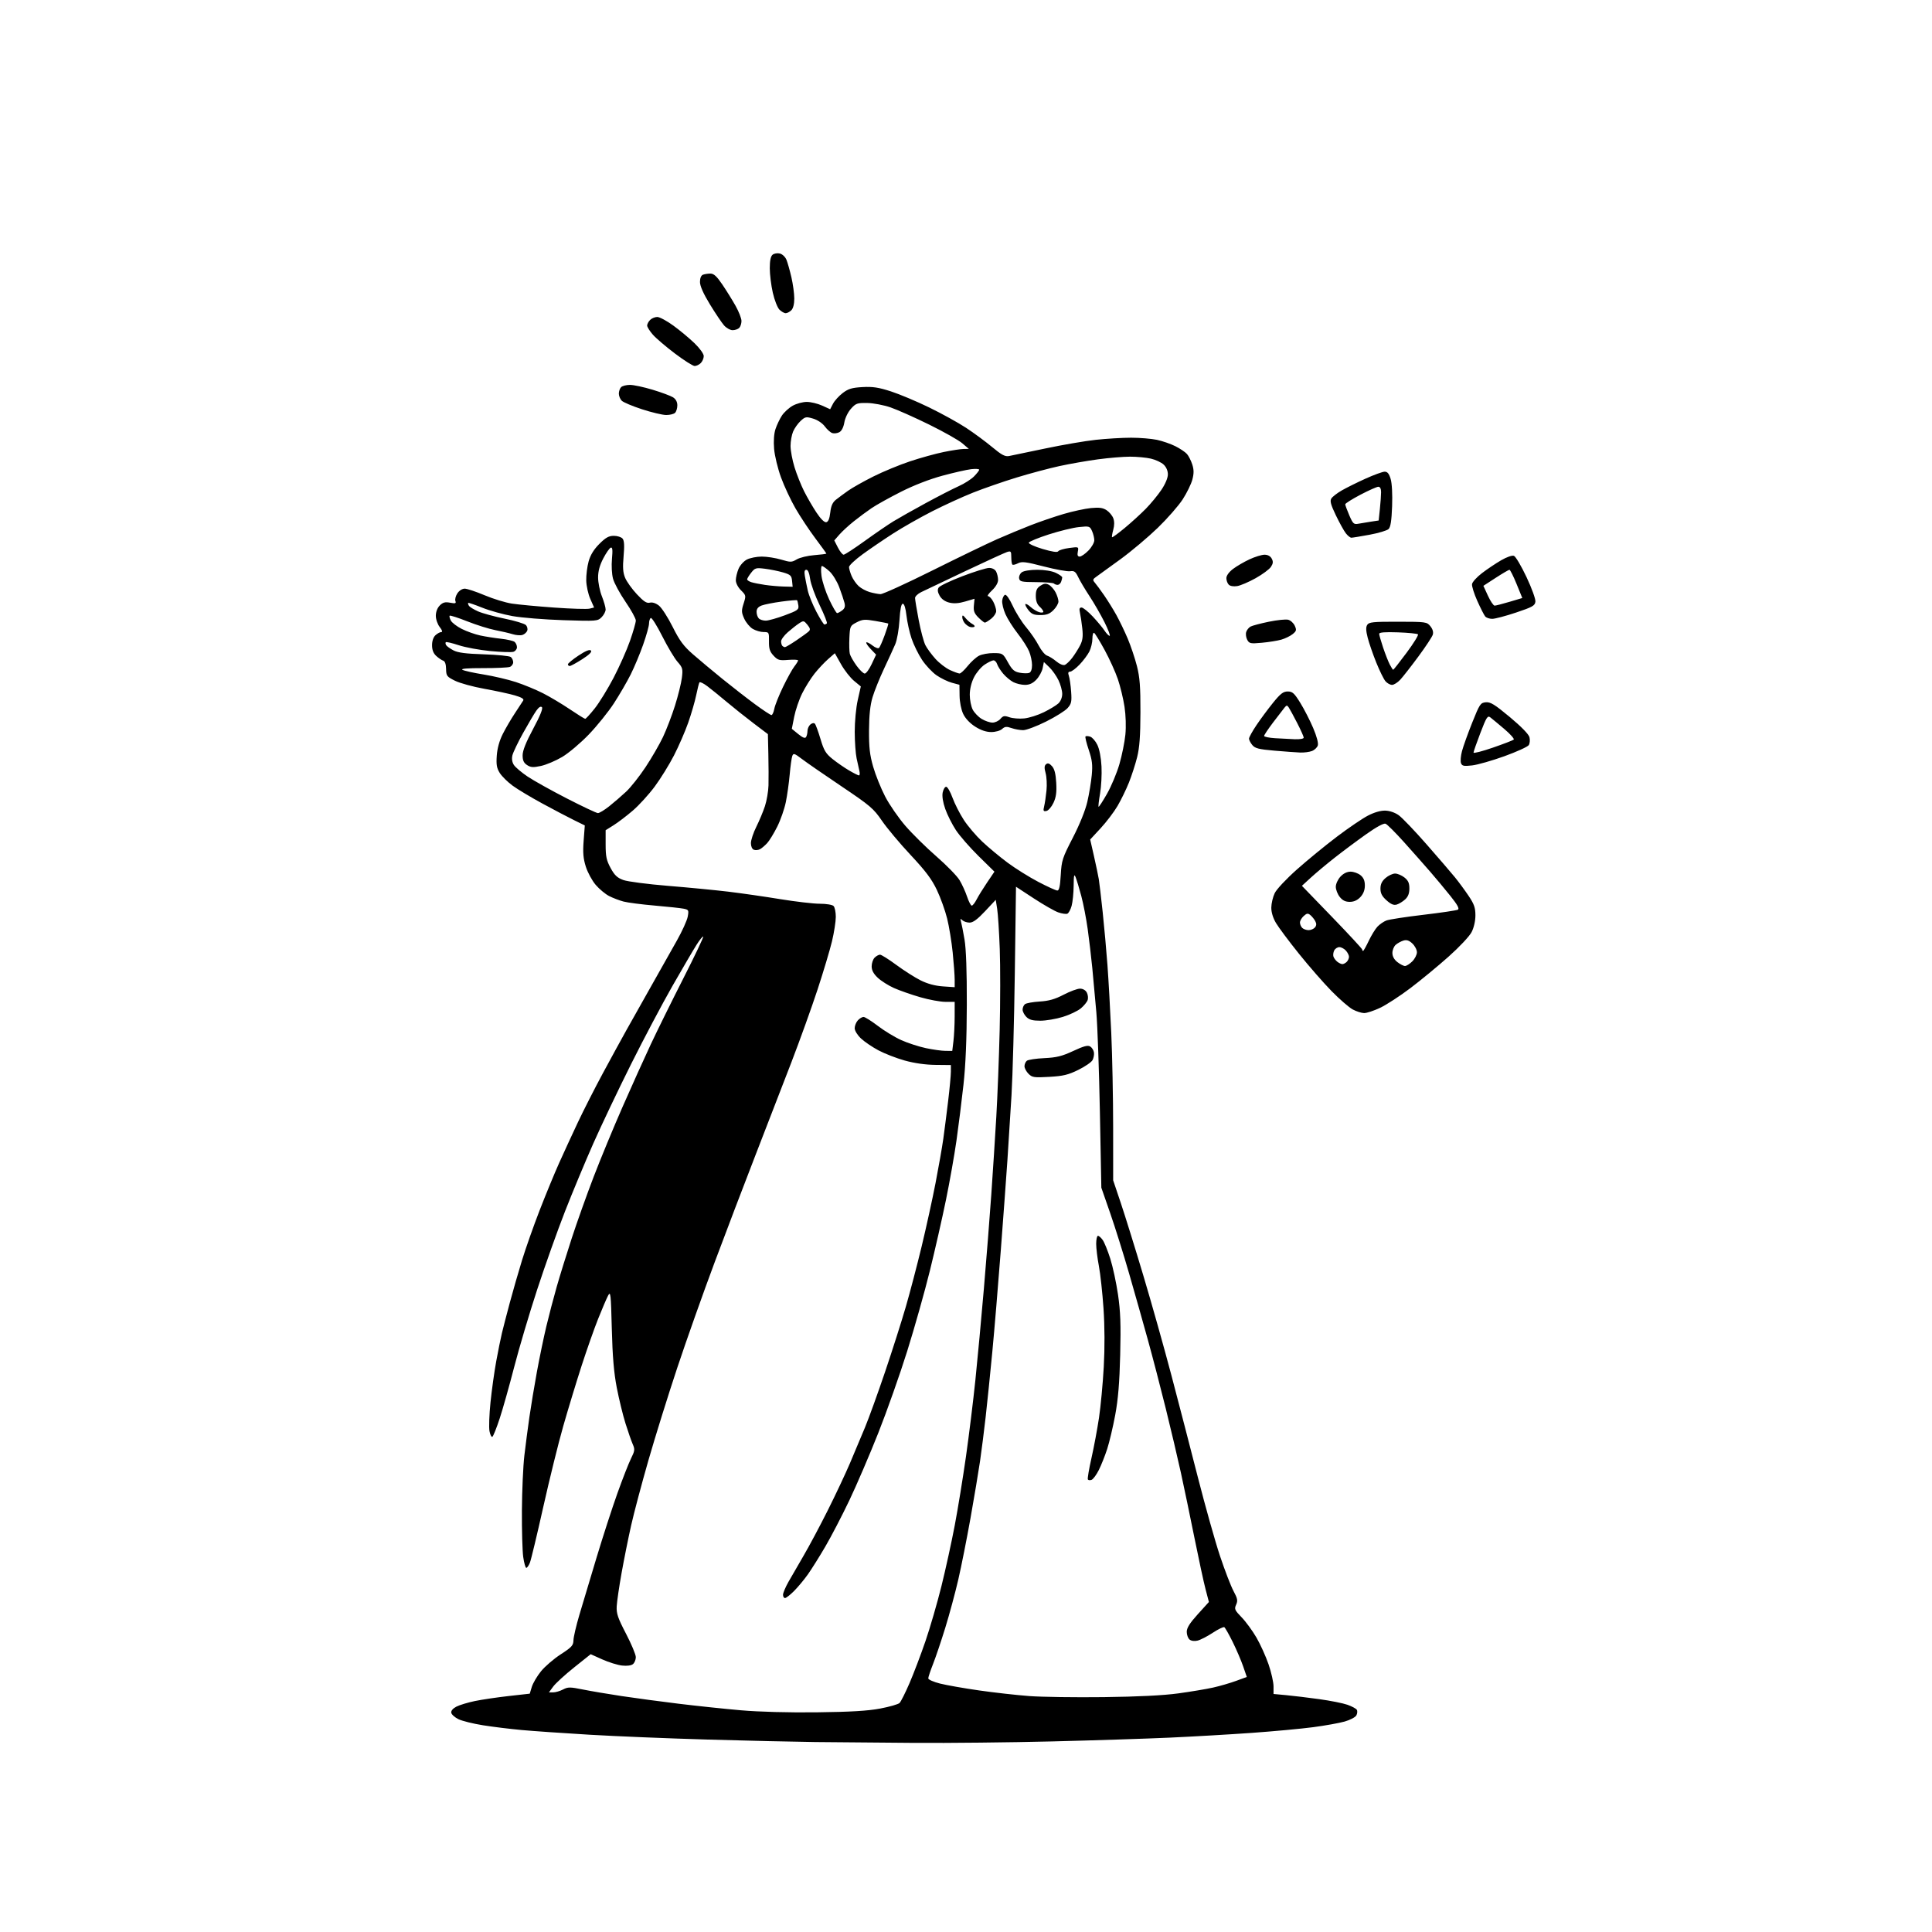 <svg version="1.1" xmlns="http://www.w3.org/2000/svg" xmlns:xlink="http://www.w3.org/1999/xlink" width="1024" height="1024" viewBox="0 0 1024 1024"><path stroke="none" fill="black" fill-rule="evenodd" d="M484.5,923.765C466.35,923.644 442.725,923.443 432.0,923.317C421.275,923.19 395.625,922.6 375.0,922.005C354.375,921.41 326.25,920.256 312.5,919.44C298.75,918.624 282.55,917.504 276.5,916.95C270.45,916.397 261.225,915.264 256.0,914.432C250.775,913.601 244.925,912.151 243.0,911.21C241.075,910.27 239.36,908.739 239.188,907.808C238.993,906.753 240.014,905.527 241.899,904.552C243.562,903.692 247.977,902.357 251.711,901.584C255.445,900.811 263.513,899.617 269.64,898.93L280.779,897.68L281.867,894.09C282.466,892.116 284.653,888.4 286.728,885.833C288.802,883.267 293.511,879.217 297.191,876.833C303.026,873.055 303.89,872.103 303.941,869.399C303.974,867.694 305.389,861.619 307.087,855.899C308.785,850.18 312.886,836.5 316.2,825.5C319.515,814.5 324.477,799.2 327.228,791.5C329.979,783.8 333.238,775.475 334.471,773.0C336.471,768.984 336.568,768.177 335.38,765.5C334.648,763.85 332.914,758.881 331.527,754.457C330.14,750.033 328.056,741.483 326.896,735.457C325.368,727.519 324.643,718.912 324.267,704.217C323.79,685.637 323.624,684.168 322.284,686.717C321.479,688.248 319.112,693.775 317.025,699.0C314.938,704.225 310.977,715.475 308.223,724.0C305.469,732.525 301.115,746.844 298.547,755.82C295.979,764.796 291.198,784.146 287.922,798.82C284.646,813.494 281.469,826.737 280.862,828.25C280.254,829.763 279.394,831.0 278.951,831.0C278.507,831.0 277.774,828.413 277.322,825.25C276.87,822.087 276.556,810.95 276.623,800.5C276.691,790.05 277.275,777.0 277.92,771.5C278.565,766.0 279.766,756.816 280.588,751.091C281.411,745.366 283.204,734.566 284.573,727.091C285.943,719.616 288.19,708.775 289.568,703.0C290.946,697.225 293.423,687.775 295.073,682.0C296.723,676.225 300.317,664.623 303.06,656.218C305.803,647.813 311.02,633.188 314.654,623.718C318.287,614.248 325.213,597.5 330.045,586.5C334.876,575.5 341.576,560.65 344.933,553.5C348.29,546.35 356.025,530.684 362.123,518.687C368.22,506.691 372.994,496.661 372.733,496.399C372.471,496.138 370.889,498.079 369.216,500.712C367.543,503.345 361.801,513.15 356.455,522.5C351.109,531.85 341.224,550.525 334.49,564.0C327.755,577.475 318.755,596.375 314.49,606.0C310.225,615.625 303.474,631.825 299.488,642.0C295.502,652.175 288.854,670.85 284.714,683.5C280.574,696.15 275.098,714.6 272.544,724.5C269.989,734.4 266.537,746.658 264.871,751.74C263.205,756.822 261.45,761.222 260.971,761.518C260.493,761.814 259.802,760.464 259.437,758.518C259.072,756.573 259.315,749.698 259.976,743.241C260.638,736.783 262.003,727.0 263.01,721.5C264.017,716.0 265.383,709.25 266.044,706.5C266.706,703.75 268.573,696.55 270.194,690.5C271.815,684.45 274.729,674.325 276.669,668.0C278.609,661.675 282.814,649.75 286.013,641.5C289.213,633.25 293.848,622.0 296.315,616.5C298.782,611.0 303.266,601.271 306.28,594.879C309.295,588.488 315.248,576.788 319.511,568.879C323.773,560.971 329.399,550.675 332.013,546.0C334.627,541.325 340.578,530.75 345.237,522.5C349.896,514.25 355.987,503.45 358.772,498.5C361.558,493.55 364.14,487.857 364.511,485.85C365.143,482.428 365.007,482.164 362.343,481.626C360.779,481.31 353.875,480.567 347.0,479.974C340.125,479.38 332.703,478.422 330.506,477.843C328.309,477.265 324.87,475.954 322.863,474.93C320.857,473.907 317.649,471.239 315.734,469.003C313.82,466.766 311.46,462.413 310.49,459.329C309.123,454.983 308.865,451.898 309.342,445.611L309.957,437.5L304.229,434.683C301.078,433.134 293.55,429.182 287.5,425.901C281.45,422.619 274.346,418.358 271.713,416.431C269.08,414.504 266.014,411.481 264.9,409.714C263.275,407.137 262.958,405.307 263.303,400.481C263.582,396.571 264.704,392.54 266.505,388.981C268.03,385.966 270.919,381.025 272.926,378.0C274.932,374.975 276.91,371.955 277.322,371.288C277.839,370.451 276.436,369.603 272.785,368.547C269.878,367.705 262.618,366.139 256.65,365.066C250.683,363.994 243.708,362.077 241.15,360.808C236.821,358.659 236.495,358.228 236.434,354.561C236.392,352.057 235.845,350.463 234.934,350.184C234.145,349.943 232.488,348.824 231.25,347.698C229.697,346.286 229,344.514 229.0,341.981C229.0,339.695 229.69,337.686 230.829,336.655C231.835,335.745 233.217,335.0 233.901,335.0C234.683,335.0 234.376,334.022 233.073,332.365C231.908,330.885 231.0,328.255 231.0,326.365C231,324.283 231.798,322.202 233.094,320.906C234.736,319.264 235.918,318.95 238.579,319.449C241.381,319.974 241.867,319.816 241.375,318.535C241.048,317.682 241.515,315.863 242.413,314.492C243.355,313.054 245.001,312 246.303,312C247.545,312.0 252.284,313.57 256.835,315.489C261.385,317.409 267.897,319.403 271.304,319.921C274.712,320.44 284.83,321.389 293.788,322.031C302.746,322.673 311.158,322.926 312.48,322.594L314.884,321.991L312.863,317.424C311.752,314.912 310.788,310.526 310.722,307.678C310.655,304.829 311.226,300.264 311.991,297.532C312.942,294.137 314.736,291.211 317.664,288.283C321.031,284.917 322.676,284 325.351,284C327.223,284 329.308,284.666 329.983,285.48C330.864,286.541 331.015,289.18 330.518,294.801C329.985,300.816 330.179,303.494 331.352,306.3C332.192,308.312 334.989,312.212 337.565,314.966C341.176,318.826 342.748,319.85 344.419,319.431C345.771,319.092 347.592,319.678 349.26,320.99C350.731,322.147 353.994,327.208 356.512,332.237C360.193,339.591 362.304,342.442 367.294,346.801C370.708,349.781 377.775,355.685 383.0,359.92C388.225,364.155 395.983,370.181 400.24,373.31C404.498,376.44 408.385,379.0 408.879,379.0C409.373,379.0 410.059,377.501 410.402,375.669C410.746,373.837 412.831,368.607 415.036,364.048C417.241,359.489 419.935,354.627 421.022,353.244C422.11,351.862 423,350.416 423.0,350.033C423.0,349.649 420.637,349.528 417.75,349.764C413.063,350.146 412.232,349.904 410.0,347.514C408.004,345.376 407.515,343.844 407.573,339.918C407.644,335.134 407.567,335.0 404.727,335C403.122,335 400.535,334.248 398.979,333.328C397.422,332.409 395.387,329.968 394.456,327.903C392.961,324.588 392.923,323.651 394.132,319.883C395.462,315.735 395.424,315.541 392.75,312.885C391.151,311.297 390,309.062 390.0,307.545C390.0,306.11 390.64,303.405 391.421,301.534C392.211,299.643 394.187,297.437 395.872,296.566C397.538,295.705 401.091,295 403.769,295C406.446,295 411.058,295.719 414.018,296.598C419.023,298.084 419.602,298.076 422.314,296.474C423.918,295.526 428.103,294.521 431.615,294.239C435.127,293.957 438.0,293.59 438.0,293.425C438.0,293.259 435.362,289.608 432.138,285.312C428.914,281.015 424.196,273.9 421.654,269.5C419.112,265.1 415.64,257.678 413.938,253.006C412.235,248.334 410.594,241.545 410.29,237.919C409.942,233.763 410.214,229.88 411.026,227.413C411.735,225.261 413.257,222.058 414.408,220.296C415.558,218.534 418.136,216.172 420.136,215.046C422.136,213.921 425.511,213.01 427.636,213.022C429.761,213.034 433.412,213.912 435.75,214.973L439.999,216.902L441.499,214.003C442.323,212.408 444.636,209.854 446.639,208.326C449.611,206.06 451.537,205.479 457.125,205.163C462.562,204.856 465.67,205.327 472.235,207.453C476.781,208.926 485.9,212.758 492.5,215.969C499.1,219.18 507.875,224.022 512.0,226.729C516.125,229.436 522.348,234.025 525.829,236.927C530.907,241.161 532.685,242.104 534.829,241.699C536.298,241.421 544.925,239.626 554.0,237.71C563.075,235.794 575.13,233.725 580.789,233.113C586.448,232.501 594.864,232 599.49,232C604.116,232 610.286,232.506 613.201,233.124C616.115,233.743 620.525,235.269 623.0,236.516C625.475,237.763 628.231,239.62 629.124,240.642C630.017,241.664 631.279,244.158 631.93,246.185C632.823,248.97 632.835,250.924 631.976,254.185C631.351,256.558 629.05,261.272 626.861,264.66C624.673,268.048 618.712,274.854 613.615,279.785C608.518,284.716 599.657,292.178 593.924,296.367C588.191,300.556 582.457,304.706 581.183,305.589C579.137,307.007 579.034,307.388 580.3,308.847C581.089,309.756 583.294,312.75 585.199,315.5C587.104,318.25 590.034,322.975 591.711,326.0C593.388,329.025 596.092,334.65 597.72,338.5C599.347,342.35 601.539,348.875 602.59,353.0C604.113,358.98 604.491,363.946 604.458,377.5C604.427,390.125 603.974,396.264 602.698,401.353C601.754,405.123 599.793,411.175 598.342,414.804C596.89,418.432 594.177,424.004 592.312,427.186C590.447,430.368 586.424,435.668 583.372,438.965L577.823,444.958L579.818,453.729C580.914,458.553 582.071,464.075 582.389,466.0C582.706,467.925 583.635,475.8 584.452,483.5C585.27,491.2 586.404,503.8 586.973,511.5C587.542,519.2 588.451,535.4 588.994,547.5C589.537,559.6 589.985,582.121 589.99,597.547L590.0,625.594L594.022,637.547C596.234,644.121 601.612,661.425 605.972,676.0C610.333,690.575 617.044,714.425 620.886,729.0C624.728,743.575 631.05,767.948 634.935,783.162C638.819,798.376 644.074,817.051 646.611,824.662C649.149,832.273 652.371,840.638 653.772,843.252C655.926,847.268 656.143,848.392 655.175,850.516C654.138,852.792 654.412,853.422 658.081,857.203C660.309,859.499 663.846,864.33 665.94,867.939C668.034,871.547 670.929,877.951 672.374,882.168C673.818,886.385 675.0,891.637 675.0,893.838L675.0,897.841L681.75,898.472C685.462,898.818 693.316,899.767 699.202,900.579C705.089,901.391 711.82,902.731 714.162,903.557C716.503,904.383 718.743,905.584 719.139,906.226C719.536,906.867 719.431,908.195 718.906,909.175C718.381,910.156 715.6,911.626 712.726,912.443C709.852,913.259 702.325,914.611 696.0,915.446C689.675,916.282 675.05,917.639 663.5,918.461C651.95,919.284 632.375,920.417 620.0,920.979C607.625,921.542 579.5,922.448 557.5,922.993C535.5,923.538 502.65,923.886 484.5,923.765zM433.0,907.564C450.786,907.351 459.966,906.805 466.5,905.572C471.45,904.638 476.079,903.307 476.786,902.615C477.494,901.923 479.879,897.166 482.087,892.044C484.295,886.922 488.098,876.904 490.538,869.781C492.977,862.658 496.779,849.556 498.987,840.665C501.194,831.774 504.364,817.3 506.031,808.5C507.699,799.7 510.376,783.275 511.98,772.0C513.584,760.725 515.83,742.5 516.97,731.5C518.109,720.5 520.139,698.675 521.479,683.0C522.819,667.325 524.591,644.825 525.416,633.0C526.241,621.175 527.429,602.725 528.056,592.0C528.683,581.275 529.489,560.555 529.848,545.956C530.207,531.358 530.227,512.008 529.893,502.956C529.56,493.905 528.944,484.347 528.525,481.716L527.763,476.932L522.109,482.966C518.084,487.263 515.728,489.0 513.928,489.0C512.538,489.0 510.809,488.438 510.088,487.75C509.02,486.734 508.884,486.874 509.357,488.5C509.677,489.6 510.515,493.875 511.219,498.0C512.058,502.911 512.476,514.819 512.431,532.5C512.385,550.829 511.814,564.478 510.653,575.0C509.713,583.525 508.048,596.8 506.954,604.5C505.86,612.2 503.35,626.375 501.376,636.0C499.403,645.625 495.568,662.5 492.854,673.5C490.14,684.5 484.75,703.625 480.877,716.0C477.004,728.375 470.088,747.95 465.508,759.5C460.928,771.05 454.033,787.109 450.185,795.188C446.338,803.266 440.609,814.291 437.453,819.688C434.298,825.084 430.118,831.75 428.164,834.5C426.21,837.25 422.934,841.188 420.884,843.25C418.834,845.312 416.672,847.0 416.079,847.0C415.485,847.0 415.008,846.212 415.018,845.25C415.028,844.288 416.305,841.25 417.856,838.5C419.407,835.75 423.048,829.45 425.947,824.5C428.846,819.55 434.586,808.784 438.703,800.576C442.819,792.367 448.118,781.117 450.479,775.576C452.839,770.034 456.445,761.45 458.492,756.5C460.539,751.55 465.334,738.275 469.147,727.0C472.96,715.725 477.894,700.237 480.111,692.581C482.328,684.926 486.105,670.526 488.503,660.581C490.901,650.637 494.214,635.525 495.865,627.0C497.517,618.475 499.37,607.9 499.984,603.5C500.598,599.1 501.749,590.1 502.542,583.5C503.334,576.9 503.984,569.925 503.985,568.0L503.987,564.5L495.743,564.414C490.528,564.36 484.574,563.513 479.535,562.108C475.154,560.887 468.888,558.458 465.609,556.711C462.331,554.964 458.152,552.123 456.324,550.399C454.428,548.611 453.0,546.274 453.0,544.961C453.0,543.694 453.745,541.835 454.655,540.829C455.565,539.823 456.932,539.0 457.691,539.0C458.451,539.0 461.869,541.14 465.286,543.756C468.704,546.372 474.305,549.769 477.734,551.305C481.163,552.841 487.013,554.743 490.734,555.532C494.455,556.32 499.125,556.973 501.111,556.983L504.721,557.0L505.352,551.75C505.699,548.862 505.987,543.013 505.991,538.75L506.0,531.0L501.112,531.0C498.423,531.0 492.399,529.892 487.723,528.537C483.048,527.182 476.81,525.001 473.861,523.69C470.913,522.38 467.038,519.932 465.25,518.252C462.972,516.111 462.0,514.292 462.0,512.17C462.0,510.505 462.707,508.436 463.571,507.571C464.436,506.707 465.724,506 466.434,506.0C467.144,506.0 471.049,508.455 475.112,511.455C479.176,514.456 484.975,518.141 488.0,519.645C491.624,521.446 495.632,522.524 499.75,522.806L506.0,523.233L506.0,519.222C506.0,517.017 505.527,510.552 504.95,504.856C504.372,499.16 503.048,491.054 502.007,486.842C500.966,482.63 498.518,475.821 496.568,471.711C493.847,465.977 490.605,461.656 482.633,453.142C476.919,447.04 470.074,438.87 467.421,434.987C463.004,428.523 461.204,426.991 446.049,416.802C436.947,410.682 427.493,404.151 425.041,402.288C421.039,399.247 420.514,399.084 419.924,400.7C419.562,401.69 418.948,406.1 418.559,410.5C418.17,414.9 417.246,421.478 416.507,425.117C415.768,428.756 413.728,434.606 411.973,438.117C410.218,441.628 407.819,445.554 406.641,446.842C405.464,448.13 403.745,449.591 402.822,450.088C401.9,450.586 400.437,450.721 399.572,450.389C398.639,450.031 398.0,448.599 398.0,446.864C398.0,445.258 399.287,441.368 400.861,438.221C402.434,435.075 404.493,430.145 405.436,427.266C406.379,424.387 407.226,419.437 407.318,416.266C407.41,413.095 407.376,405.687 407.243,399.805L407.0,389.109L399.34,383.305C395.126,380.112 388.714,375.006 385.09,371.957C381.465,368.908 376.853,365.173 374.84,363.657C372.827,362.14 370.964,361.26 370.701,361.7C370.438,362.14 369.668,365.2 368.991,368.5C368.314,371.8 366.419,378.325 364.78,383.0C363.141,387.675 359.736,395.512 357.213,400.415C354.691,405.318 350.094,412.743 346.997,416.915C343.901,421.087 338.697,426.796 335.433,429.603C332.17,432.41 327.587,435.903 325.25,437.366L321.0,440.025L321.0,447.627C321.0,453.955 321.443,456.044 323.644,460.087C325.726,463.912 327.16,465.262 330.394,466.437C332.652,467.258 343.275,468.642 354.0,469.513C364.725,470.384 379.125,471.773 386.0,472.601C392.875,473.428 405.234,475.206 413.465,476.553C421.696,477.899 431.169,479 434.515,479C437.915,479 441.13,479.53 441.8,480.2C442.46,480.86 442.997,483.448 442.993,485.95C442.989,488.453 442.078,494.288 440.968,498.918C439.858,503.548 436.426,515.023 433.341,524.418C430.256,533.813 424.013,551.175 419.467,563.0C414.922,574.825 406.393,596.875 400.514,612.0C394.636,627.125 384.862,652.775 378.795,669.0C372.727,685.225 363.796,710.425 358.948,725.0C354.099,739.575 347.224,761.63 343.67,774.011C340.116,786.392 335.995,801.917 334.512,808.511C333.03,815.105 330.756,826.425 329.459,833.666C328.162,840.907 326.994,848.888 326.864,851.401C326.667,855.217 327.484,857.613 331.814,865.925C334.666,871.4 337.0,876.977 337.0,878.318C337.0,879.658 336.321,881.318 335.492,882.007C334.563,882.777 332.334,883.072 329.691,882.774C327.329,882.508 322.625,881.046 319.237,879.526L313.077,876.761L304.289,883.78C299.455,887.64 294.474,892.194 293.22,893.899L290.94,897.0L293.22,896.994C294.474,896.99 296.815,896.302 298.423,895.463C301.043,894.097 302.133,894.098 308.923,895.469C313.09,896.31 322.35,897.88 329.5,898.957C336.65,900.034 350.258,901.86 359.74,903.016C369.222,904.172 384.072,905.734 392.74,906.488C402.391,907.327 417.997,907.745 433.0,907.564zM585.0,899.51C603.126,899.288 616.59,898.614 624.5,897.534C631.1,896.632 639.425,895.24 643.0,894.439C646.575,893.637 652.049,892.045 655.165,890.901L660.83,888.82L658.894,883.191C657.829,880.096 655.334,874.277 653.349,870.26C651.365,866.244 649.366,862.726 648.909,862.443C648.451,862.161 645.697,863.494 642.788,865.407C639.88,867.32 636.257,869.186 634.737,869.554C633.067,869.959 631.386,869.735 630.487,868.989C629.669,868.31 629.0,866.469 629.0,864.897C629.0,862.814 630.591,860.285 634.871,855.562L640.741,849.084L638.962,842.292C637.983,838.556 635.329,826.275 633.064,815.0C630.798,803.725 627.566,788.2 625.88,780.5C624.195,772.8 620.59,757.5 617.869,746.5C615.148,735.5 610.867,719.075 608.356,710.0C605.845,700.925 601.39,685.175 598.455,675.0C595.52,664.825 591.007,650.425 588.426,643.0L583.733,629.5L582.968,589.5C582.547,567.5 581.699,543.65 581.082,536.5C580.466,529.35 579.498,518.775 578.933,513.0C578.367,507.225 577.271,497.956 576.498,492.403C575.724,486.849 574.199,478.974 573.107,474.903C572.015,470.831 570.673,466.375 570.125,465.0C569.312,462.963 569.114,463.796 569.058,469.5C569.02,473.35 568.533,478.143 567.975,480.151C567.417,482.158 566.386,484.022 565.683,484.291C564.981,484.561 562.836,484.242 560.917,483.582C558.998,482.922 553.169,479.595 547.964,476.188L538.5,469.994L537.873,515.747C537.529,540.911 536.74,570.05 536.121,580.5C535.501,590.95 534.523,606.475 533.946,615.0C533.369,623.525 531.783,645.125 530.422,663.0C529.06,680.875 527.047,704.95 525.948,716.5C524.849,728.05 523.262,743.575 522.421,751.0C521.581,758.425 520.236,769.0 519.433,774.5C518.629,780.0 516.37,793.5 514.411,804.5C512.452,815.5 509.527,830.224 507.911,837.22C506.295,844.217 503.198,855.692 501.03,862.72C498.861,869.749 495.942,878.398 494.544,881.94C493.145,885.481 492.0,888.914 492.0,889.568C492.0,890.222 494.812,891.463 498.25,892.326C501.688,893.189 511.025,894.829 519.0,895.971C526.975,897.113 538.9,898.453 545.5,898.948C552.1,899.443 569.875,899.696 585.0,899.51zM578.578,784.332C577.746,784.651 576.85,784.566 576.588,784.142C576.326,783.718 577.183,778.63 578.492,772.836C579.802,767.042 581.605,757.396 582.499,751.401C583.393,745.405 584.525,733.3 585.014,724.5C585.579,714.345 585.53,703.021 584.881,693.5C584.319,685.25 583.215,675.125 582.429,671.0C581.643,666.875 581,661.587 581,659.25C581,656.913 581.424,655.0 581.943,655.0C582.462,655.0 583.6,656.013 584.472,657.25C585.344,658.487 587.147,662.939 588.478,667.142C589.81,671.346 591.65,679.896 592.567,686.142C593.871,695.026 594.124,701.966 593.728,718.0C593.36,732.898 592.637,741.643 591.081,750.0C589.903,756.325 587.99,764.425 586.831,768.0C585.671,771.575 583.68,776.581 582.407,779.125C581.134,781.669 579.411,784.012 578.578,784.332zM556.158,570.755C548.041,571.218 547.076,571.076 545.131,569.131C543.959,567.959 543.0,566.155 543.0,565.122C543.0,564.09 543.562,562.787 544.25,562.228C544.938,561.668 549.1,561.04 553.5,560.832C560.01,560.524 562.867,559.817 568.839,557.038C574.444,554.429 576.57,553.868 577.839,554.663C578.752,555.236 579.641,556.648 579.813,557.801C579.985,558.954 579.646,560.792 579.061,561.887C578.475,562.981 575.084,565.31 571.525,567.062C566.178,569.694 563.508,570.336 556.158,570.755zM551.395,541.0C547.333,541.0 545.506,540.506 544.0,539.0C542.9,537.9 542.0,536.155 542.0,535.122C542.0,534.09 542.562,532.791 543.25,532.237C543.938,531.683 547.438,531.05 551.028,530.831C555.901,530.534 559.124,529.618 563.737,527.217C567.137,525.448 571.046,524.0 572.424,524.0C573.922,524.0 575.368,524.82 576.02,526.038C576.62,527.159 576.837,528.939 576.502,529.994C576.167,531.049 574.547,533.045 572.901,534.43C571.255,535.815 566.957,537.86 563.349,538.974C559.741,540.088 554.362,541.0 551.395,541.0zM723.0,536.955C721.625,536.931 718.925,536.075 717.0,535.052C715.075,534.028 710.036,529.661 705.801,525.346C701.567,521.031 693.767,512.1 688.467,505.5C683.167,498.9 677.691,491.57 676.298,489.212C674.695,486.497 673.785,483.482 673.819,480.996C673.849,478.836 674.653,475.426 675.606,473.418C676.59,471.343 681.691,465.899 687.419,460.808C692.964,455.88 702.502,448.068 708.615,443.447C714.728,438.825 722.116,433.806 725.032,432.293C728.371,430.561 731.77,429.58 734.213,429.644C736.574,429.706 739.384,430.676 741.393,432.123C743.208,433.43 749.825,440.35 756.097,447.5C762.369,454.65 769.146,462.525 771.157,465.0C773.168,467.475 776.431,471.908 778.407,474.85C781.324,479.194 782.0,481.13 782.0,485.14C782.0,488.111 781.201,491.647 779.994,494.011C778.86,496.235 773.54,501.905 767.744,507.066C762.11,512.084 753.0,519.593 747.5,523.753C742.0,527.913 734.8,532.596 731.5,534.158C728.2,535.72 724.375,536.979 723.0,536.955zM744.68,512.0C745.456,512.0 747.195,510.895 748.545,509.545C749.895,508.195 751.0,506.024 751.0,504.72C751.0,503.416 749.913,501.328 748.585,500.08C746.812,498.414 745.55,498.001 743.835,498.524C742.551,498.916 740.712,499.928 739.75,500.773C738.788,501.618 738.0,503.558 738.0,505.082C738.0,506.886 738.92,508.579 740.635,509.927C742.084,511.067 743.904,512.0 744.68,512.0zM711.491,511.0C712.101,511.0 713.14,510.46 713.8,509.8C714.46,509.14 715.0,507.938 715.0,507.129C715.0,506.32 714.255,504.835 713.345,503.829C712.435,502.823 710.876,502.0 709.88,502.0C708.885,502.0 707.665,502.788 707.17,503.75C706.675,504.712 706.486,506.175 706.75,507.0C707.014,507.825 707.939,509.062 708.806,509.75C709.673,510.438 710.881,511.0 711.491,511.0zM722.471,504.0C722.73,504.0 724.064,501.626 725.437,498.725C726.81,495.823 728.891,492.421 730.062,491.163C731.234,489.906 733.386,488.423 734.846,487.868C736.306,487.313 745.134,485.959 754.464,484.859C763.794,483.76 772.004,482.538 772.707,482.144C773.622,481.632 772.496,479.567 768.743,474.875C765.859,471.27 761.025,465.47 758.0,461.985C754.975,458.5 748.777,451.496 744.226,446.422C739.675,441.347 735.242,436.923 734.375,436.59C733.382,436.209 729.53,438.303 723.977,442.243C719.126,445.684 711.634,451.273 707.328,454.662C703.023,458.051 697.372,462.776 694.771,465.162L690.041,469.5L705.998,486.0C714.773,495.075 721.964,502.837 721.977,503.25C721.99,503.663 722.212,504.0 722.471,504.0zM693.578,493.0C694.775,493.0 696.291,492.354 696.947,491.564C697.786,490.553 697.838,489.567 697.124,488.232C696.566,487.189 695.401,485.748 694.536,485.03C693.222,483.939 692.636,484.02 690.981,485.517C689.892,486.503 689.0,488.05 689.0,488.955C689.0,489.86 689.54,491.14 690.2,491.8C690.86,492.46 692.38,493.0 693.578,493.0zM515.055,480.0C515.546,480.0 516.7,478.538 517.619,476.75C518.537,474.962 521.04,470.913 523.181,467.752L527.072,462.004L518.671,453.752C514.051,449.213 508.634,443.007 506.634,439.961C504.634,436.914 502.103,431.879 501.011,428.772C499.763,425.222 499.253,421.985 499.638,420.061C499.974,418.378 500.808,417.0 501.491,417.0C502.174,417.0 503.689,419.626 504.86,422.835C506.03,426.044 508.722,431.332 510.843,434.585C512.963,437.838 517.354,443.001 520.599,446.058C523.845,449.115 529.875,454.13 534.0,457.202C538.125,460.275 545.457,464.861 550.293,467.394C555.129,469.927 559.685,472.0 560.417,472.0C561.381,472.0 561.879,469.718 562.22,463.75C562.659,456.053 563.089,454.729 568.626,444.0C572.234,437.01 575.244,429.559 576.301,425.0C577.258,420.875 578.32,414.473 578.663,410.772C579.168,405.308 578.866,402.805 577.055,397.443C575.829,393.812 575.056,390.611 575.337,390.329C575.619,390.048 576.74,390.1 577.828,390.445C578.917,390.791 580.622,392.744 581.618,394.787C582.719,397.046 583.581,401.529 583.819,406.235C584.034,410.49 583.691,416.955 583.056,420.602C582.42,424.25 582.064,427.397 582.263,427.596C582.462,427.796 584.482,424.696 586.751,420.708C589.02,416.72 591.977,409.642 593.322,404.979C594.667,400.315 596.085,393.297 596.472,389.381C596.888,385.177 596.7,379.119 596.013,374.584C595.373,370.361 593.79,363.793 592.496,359.988C591.202,356.183 588.053,349.236 585.498,344.549C582.943,339.862 580.436,335.769 579.926,335.455C579.417,335.14 579.0,336.506 579.0,338.491C579.0,340.475 578.275,343.539 577.39,345.3C576.504,347.06 574.163,350.188 572.187,352.25C570.211,354.312 567.958,356.0 567.18,356.0C566.155,356.0 565.976,356.618 566.529,358.25C566.948,359.488 567.486,363.246 567.724,366.603C568.102,371.927 567.861,373.038 565.829,375.314C564.548,376.748 559.403,379.965 554.395,382.461C549.388,384.957 543.942,387.0 542.294,387.0C540.647,387.0 537.861,386.499 536.104,385.886C533.478,384.971 532.591,385.06 531.126,386.386C530.114,387.302 527.622,388.0 525.367,388.0C522.709,388.0 519.894,387.05 516.874,385.135C514.072,383.358 511.657,380.797 510.516,378.392C509.437,376.118 508.643,372.123 508.597,368.731L508.519,362.947L504.553,361.88C502.371,361.292 498.709,359.52 496.414,357.94C494.118,356.361 490.646,352.667 488.697,349.731C486.748,346.794 484.253,341.716 483.153,338.446C482.052,335.176 480.834,329.688 480.447,326.25C480.006,322.346 479.279,320.0 478.51,320.0C477.668,320.0 477.107,322.776 476.739,328.75C476.442,333.567 475.437,339.275 474.503,341.45C473.57,343.622 470.888,349.477 468.543,354.462C466.198,359.447 463.469,366.219 462.477,369.512C461.22,373.687 460.652,378.981 460.602,387.0C460.543,396.153 460.995,400.121 462.814,406.443C464.071,410.812 466.934,417.911 469.175,422.219C471.416,426.527 476.231,433.498 479.875,437.711C483.519,441.923 490.928,449.224 496.339,453.935C501.75,458.646 507.261,464.3 508.585,466.5C509.909,468.7 511.705,472.637 512.576,475.25C513.448,477.863 514.563,480.0 515.055,480.0zM740.317,479.431C738.724,479.913 737.261,479.311 734.901,477.203C732.487,475.046 731.667,473.472 731.667,470.998C731.667,468.63 732.444,467.015 734.389,465.342C735.886,464.054 738.151,463.0 739.421,463.0C740.691,463.0 742.916,463.933 744.365,465.073C746.375,466.654 747.0,468.035 747.0,470.898C747.0,473.514 746.318,475.276 744.75,476.711C743.513,477.843 741.518,479.068 740.317,479.431zM715.398,478.0C713.075,478.0 711.553,477.247 710.073,475.365C708.933,473.916 708.0,471.507 708.0,470.011C708.0,468.511 709.099,466.106 710.452,464.646C712.032,462.942 713.95,462.0 715.841,462.0C717.457,462.0 719.818,462.842 721.089,463.871C722.729,465.199 723.4,466.787 723.4,469.344C723.4,471.758 722.617,473.778 721.026,475.473C719.43,477.171 717.585,478.0 715.398,478.0zM316.897,430.96C317.665,430.982 320.365,429.351 322.897,427.336C325.429,425.321 329.469,421.833 331.875,419.586C334.281,417.339 338.904,411.497 342.148,406.606C345.392,401.714 349.558,394.514 351.406,390.606C353.255,386.697 356.113,379.225 357.759,374.0C359.404,368.775 361.044,362.166 361.401,359.314C362,354.541 361.816,353.86 359.091,350.756C357.462,348.901 353.818,342.791 350.992,337.178C348.167,331.564 345.438,327.229 344.928,327.545C344.417,327.86 344.0,329.181 344.0,330.479C344.0,331.778 342.598,336.814 340.885,341.67C339.172,346.527 336.193,353.65 334.265,357.5C332.337,361.35 328.348,368.213 325.402,372.75C322.455,377.288 316.475,384.719 312.112,389.263C307.746,393.811 301.38,399.182 297.953,401.21C294.528,403.235 289.473,405.376 286.719,405.967C282.591,406.852 281.297,406.77 279.356,405.497C277.599,404.346 277.0,403.033 277.0,400.332C277.0,397.843 278.754,393.441 282.605,386.26C286.275,379.419 287.871,375.471 287.228,374.828C286.585,374.185 285.558,374.822 284.255,376.673C283.159,378.228 280.012,383.55 277.261,388.5C274.51,393.45 271.955,398.785 271.584,400.356C271.148,402.201 271.43,404.008 272.382,405.461C273.193,406.698 276.467,409.463 279.657,411.605C282.848,413.747 292.218,418.97 300.479,423.21C308.741,427.451 316.129,430.938 316.897,430.96zM554.613,429.836C553.003,430.146 552.83,429.784 553.423,427.349C553.805,425.782 554.364,422.007 554.664,418.96C554.964,415.913 554.755,411.771 554.198,409.755C553.439,407.008 553.5,405.83 554.441,405.049C555.35,404.294 556.213,404.578 557.57,406.077C558.899,407.546 559.553,410.099 559.823,414.874C560.11,419.946 559.747,422.57 558.35,425.538C557.331,427.702 555.649,429.636 554.613,429.836zM455.269,410.991C455.692,410.996 455.808,409.988 455.527,408.75C455.246,407.512 454.574,404.475 454.033,402.0C453.492,399.525 453.038,393.168 453.024,387.873C453.011,382.505 453.72,375.057 454.627,371.04L456.254,363.834L452.659,360.87C450.681,359.24 447.581,355.277 445.771,352.064L442.478,346.222L438.9,349.361C436.932,351.087 433.699,354.541 431.716,357.035C429.734,359.529 426.781,364.254 425.154,367.535C423.527,370.816 421.63,376.378 420.939,379.896L419.682,386.292L423.081,389.066C425.458,391.006 426.704,391.489 427.225,390.67C427.634,390.027 427.976,388.543 427.985,387.372C427.993,386.202 428.694,384.669 429.542,383.965C430.452,383.21 431.424,383.057 431.913,383.592C432.368,384.092 433.704,387.737 434.881,391.692C436.691,397.772 437.678,399.411 441.261,402.291C443.593,404.164 447.525,406.886 450.0,408.339C452.475,409.792 454.846,410.985 455.269,410.991zM780.271,405.686C775.839,406.186 774.938,406.003 774.355,404.483C773.977,403.498 774.217,400.623 774.889,398.096C775.56,395.568 777.997,388.775 780.305,383.0C784.241,373.147 784.685,372.483 787.5,372.222C789.979,371.993 792.194,373.356 800.257,380.074C806.304,385.114 810.257,389.175 810.654,390.757C811.006,392.161 810.845,394.027 810.297,394.905C809.748,395.782 803.944,398.434 797.399,400.798C790.855,403.162 783.147,405.362 780.271,405.686zM791.25,396.268C796.888,394.32 801.862,392.403 802.304,392.009C802.746,391.614 800.496,389.078 797.304,386.372C794.112,383.665 790.774,380.895 789.886,380.216C788.467,379.13 787.831,380.131 784.636,388.48C782.636,393.704 781.0,398.391 781.0,398.895C781.0,399.399 785.612,398.217 791.25,396.268zM689.185,398.863C687.158,398.787 681.0,398.338 675.5,397.865C667.169,397.148 665.208,396.651 663.75,394.891C662.788,393.729 662.0,392.205 662.0,391.503C662.0,390.802 663.771,387.589 665.936,384.364C668.102,381.139 672.059,375.8 674.73,372.5C678.668,367.636 680.142,366.5 682.519,366.5C685.023,366.5 685.993,367.376 689.164,372.5C691.206,375.8 694.278,381.786 695.989,385.802C697.893,390.27 698.854,393.883 698.465,395.11C698.115,396.212 696.713,397.539 695.349,398.057C693.986,398.576 691.212,398.938 689.185,398.863zM686.25,391.811C688.95,391.918 691.0,391.558 691.0,390.975C691.0,390.411 689.444,386.924 687.542,383.225C685.64,379.526 683.633,375.827 683.082,375.005C682.197,373.686 681.927,373.696 680.789,375.092C680.08,375.962 677.362,379.497 674.75,382.947C672.138,386.397 670.0,389.598 670.0,390.06C670.0,390.522 672.587,391.063 675.75,391.261C678.913,391.459 683.638,391.707 686.25,391.811zM526.028,382.996C527.418,382.998 529.312,382.117 530.236,381.037C531.675,379.357 532.363,379.231 535.024,380.158C536.734,380.754 540.24,381.036 542.816,380.784C545.392,380.532 550.074,379.061 553.22,377.516C556.365,375.97 559.853,373.854 560.97,372.814C562.179,371.687 563.0,369.65 563.0,367.777C563.0,366.047 562.101,362.775 561.003,360.505C559.904,358.236 557.715,355.143 556.139,353.633L553.273,350.887L552.619,354.157C552.259,355.956 550.763,358.681 549.295,360.214C547.411,362.18 545.637,363.0 543.263,363.0C541.414,363.0 538.627,362.341 537.069,361.536C535.512,360.731 533.091,358.708 531.688,357.041C530.286,355.375 528.852,353.108 528.502,352.005C528.152,350.902 527.287,350.0 526.58,350.0C525.874,350.0 523.767,351.016 521.898,352.258C520.029,353.5 517.487,356.52 516.25,358.97C514.84,361.76 514.0,365.231 514.0,368.262C514.0,370.922 514.697,374.447 515.549,376.094C516.4,377.741 518.538,379.967 520.299,381.04C522.059,382.114 524.637,382.994 526.028,382.996zM310.169,380.987C310.537,380.994 312.814,378.509 315.23,375.464C317.646,372.419 322.142,365.106 325.222,359.214C328.302,353.321 332.212,344.527 333.911,339.67C335.61,334.814 337.0,329.964 337.0,328.892C337.0,327.82 334.542,323.354 331.537,318.966C328.533,314.579 325.556,309.08 324.923,306.745C324.265,304.316 324.022,299.794 324.355,296.177C324.789,291.471 324.629,289.957 323.73,290.257C323.065,290.478 321.279,293.038 319.761,295.944C317.853,299.596 317.0,302.726 317.0,306.077C317.0,308.744 317.9,313.209 319.0,316.0C320.1,318.791 321.0,321.957 321.0,323.037C321.0,324.117 320.035,325.965 318.855,327.145C316.774,329.226 316.174,329.272 298.605,328.71C288.647,328.392 276.491,327.412 271.592,326.533C266.692,325.654 259.492,323.652 255.592,322.084C251.691,320.516 248.342,319.376 248.15,319.55C247.957,319.724 248.128,320.398 248.529,321.047C248.93,321.696 251.113,323.045 253.379,324.045C255.646,325.046 261.964,326.774 267.419,327.887C272.874,328.999 277.953,330.525 278.706,331.277C279.458,332.029 279.79,333.383 279.444,334.284C279.098,335.186 277.95,336.199 276.892,336.534C275.834,336.87 273.513,336.692 271.734,336.138C269.955,335.584 265.8,334.612 262.5,333.978C259.2,333.343 252.525,331.251 247.667,329.328C242.809,327.406 238.61,326.057 238.336,326.331C238.062,326.605 238.341,327.768 238.955,328.916C239.569,330.064 242.193,332.065 244.786,333.364C247.379,334.663 251.75,336.213 254.5,336.808C257.25,337.403 262.2,338.183 265.5,338.541C268.8,338.9 272.062,339.654 272.75,340.219C273.438,340.783 274.0,342.059 274.0,343.055C274.0,344.051 273.151,345.135 272.114,345.464C271.077,345.793 265.565,345.616 259.864,345.07C254.164,344.524 246.639,343.134 243.143,341.98C239.646,340.826 236.563,340.103 236.292,340.374C236.021,340.645 236.098,341.35 236.463,341.941C236.828,342.531 238.561,343.772 240.313,344.699C242.673,345.946 246.874,346.492 256.5,346.803C263.65,347.033 270.062,347.677 270.75,348.233C271.438,348.79 272.0,350.042 272.0,351.015C272.0,351.989 271.212,353.092 270.25,353.467C269.288,353.841 262.875,354.134 256.0,354.117C247.776,354.097 244.055,354.406 245.121,355.021C246.013,355.535 251.035,356.646 256.282,357.49C261.529,358.335 269.244,360.142 273.425,361.507C277.607,362.872 284.059,365.532 287.764,367.418C291.469,369.303 297.875,373.125 302.0,375.91C306.125,378.695 309.801,380.98 310.169,380.987zM737.803,363.0C736.801,363.0 735.233,362.127 734.32,361.061C733.406,359.994 731.214,355.538 729.447,351.159C727.681,346.78 725.64,340.875 724.913,338.036C723.954,334.296 723.885,332.409 724.663,331.187C725.595,329.723 727.754,329.503 740.976,329.524C755.78,329.547 756.27,329.615 758.131,331.913C759.36,333.432 759.818,335.035 759.41,336.389C759.06,337.55 755.612,342.775 751.749,348.0C747.886,353.225 743.578,358.738 742.176,360.25C740.773,361.762 738.806,363.0 737.803,363.0zM458.335,357.0C459.063,357.0 460.714,354.745 462.005,351.989L464.352,346.977L461.499,343.999C459.93,342.361 458.882,340.785 459.17,340.496C459.459,340.208 460.92,340.936 462.419,342.115C463.937,343.309 465.499,343.869 465.948,343.379C466.391,342.895 467.724,339.853 468.912,336.618C470.099,333.384 470.942,330.629 470.785,330.496C470.628,330.364 467.592,329.754 464.037,329.14C458.346,328.158 457.152,328.244 454.037,329.856C450.612,331.629 450.49,331.89 450.197,338.063C450.03,341.569 450.129,345.379 450.418,346.53C450.707,347.68 452.309,350.507 453.978,352.811C455.647,355.115 457.608,357.0 458.335,357.0zM508.583,356.978C509.178,356.99 511.111,355.201 512.878,353.002C514.645,350.803 517.349,348.354 518.887,347.558C520.425,346.763 523.897,346.129 526.603,346.15C531.434,346.188 531.569,346.275 534.232,351.043C536.459,355.033 537.571,356.016 540.464,356.559C542.4,356.923 544.663,356.959 545.492,356.641C546.446,356.276 547.0,354.752 547.0,352.499C547.0,350.539 546.302,347.263 545.448,345.218C544.595,343.173 541.876,338.926 539.405,335.779C536.935,332.633 534.005,328.004 532.894,325.493C531.783,322.982 531.015,319.741 531.187,318.291C531.359,316.841 532.044,315.476 532.709,315.258C533.401,315.03 535.152,317.561 536.807,321.18C538.397,324.656 541.597,329.75 543.918,332.5C546.239,335.25 549.223,339.604 550.549,342.176C551.874,344.748 553.87,347.142 554.985,347.495C556.099,347.849 558.314,349.235 559.907,350.575C561.556,351.963 563.469,352.757 564.349,352.419C565.2,352.093 566.977,350.403 568.299,348.663C569.622,346.923 571.5,343.954 572.474,342.064C573.829,339.433 574.102,337.324 573.637,333.064C573.303,330.004 572.745,326.262 572.398,324.75C571.929,322.705 572.146,322.0 573.247,322.0C574.06,322.0 576.736,324.149 579.192,326.775C581.649,329.401 584.462,332.776 585.444,334.275C586.426,335.774 587.634,337.0 588.128,337.0C588.621,337.0 587.392,333.738 585.397,329.75C583.401,325.762 579.839,319.575 577.481,316.0C575.123,312.425 572.432,307.897 571.501,305.937C570.083,302.953 569.377,302.438 567.154,302.764C565.694,302.978 559.427,301.839 553.227,300.232C543.664,297.754 541.589,297.501 539.548,298.56C538.224,299.246 536.885,299.551 536.571,299.237C536.257,298.923 536.0,297.136 536.0,295.266C536.0,292.2 535.78,291.935 533.762,292.576C532.531,292.966 522.519,297.552 511.512,302.767C500.505,307.982 490.038,312.961 488.25,313.833C486.462,314.704 485.0,316.111 485.0,316.96C485.0,317.809 485.873,323.086 486.94,328.686C488.007,334.286 489.608,340.274 490.497,341.994C491.386,343.713 493.775,346.963 495.807,349.216C497.838,351.469 501.3,354.132 503.5,355.134C505.7,356.136 507.987,356.966 508.583,356.978zM738.425,355.0C738.631,355.0 741.827,350.933 745.528,345.962C749.229,340.991 751.938,336.604 751.548,336.212C751.157,335.82 746.374,335.345 740.919,335.156C734.033,334.918 731.0,335.157 731.0,335.938C731.0,336.557 731.935,339.84 733.078,343.233C734.222,346.626 735.808,350.662 736.604,352.201C737.4,353.741 738.22,355.0 738.425,355.0zM301.981,353.0C301.441,353.0 301.0,352.594 301.0,352.097C301.0,351.601 303.515,349.525 306.588,347.485C310.369,344.976 312.504,344.104 313.191,344.791C313.878,345.478 312.388,346.97 308.584,349.403C305.491,351.381 302.52,353.0 301.981,353.0zM416.054,343.0C416.451,343.0 419.189,341.369 422.138,339.376C425.087,337.383 428.033,335.246 428.685,334.626C429.594,333.764 429.417,332.947 427.933,331.136C426.093,328.892 425.872,328.854 423.531,330.387C422.176,331.275 419.477,333.398 417.534,335.105C415.59,336.811 414.0,338.986 414.0,339.937C414.0,340.888 414.3,341.967 414.667,342.333C415.033,342.7 415.658,343.0 416.054,343.0zM668.858,340.671C662.745,341.224 662.123,341.099 661.053,339.098C660.413,337.903 660.17,336.041 660.512,334.961C660.855,333.881 661.901,332.588 662.838,332.087C663.774,331.586 668.116,330.437 672.488,329.534C676.859,328.631 681.478,328.154 682.752,328.474C684.026,328.794 685.599,330.221 686.248,331.645C687.283,333.918 687.147,334.463 685.134,336.093C683.872,337.114 681.188,338.427 679.17,339.01C677.151,339.593 672.511,340.341 668.858,340.671zM516.378,332.227C515.895,332.504 514.825,332.514 514.0,332.25C513.175,331.986 511.938,331.061 511.25,330.194C510.562,329.327 510.01,327.916 510.022,327.059C510.039,325.857 510.44,325.985 511.772,327.62C512.723,328.786 514.345,330.186 515.378,330.731C516.412,331.277 516.862,331.95 516.378,332.227zM436.957,331.0C437.347,331.0 437.932,330.735 438.256,330.41C438.581,330.086 436.863,325.745 434.438,320.764C432.014,315.782 429.74,309.523 429.386,306.853C428.977,303.771 428.251,302.0 427.396,302.0C426.434,302.0 426.203,302.927 426.586,305.25C426.881,307.038 427.579,310.525 428.138,313.0C428.697,315.475 430.75,320.538 432.701,324.25C434.652,327.962 436.567,331.0 436.957,331.0zM522.002,330.0C521.601,330.0 520.049,328.776 518.552,327.28C516.396,325.123 515.903,323.813 516.175,320.96L516.519,317.36L511.571,318.81C508.124,319.821 505.553,319.994 503.095,319.38C500.843,318.819 499.011,317.507 498.033,315.759C496.949,313.82 496.793,312.553 497.5,311.431C498.05,310.559 503.675,307.862 510,305.438C516.325,303.015 522.722,301.025 524.215,301.016C525.887,301.006 527.327,301.743 527.965,302.934C528.534,303.998 529.0,306 529.0,307.384C529.0,308.93 527.748,311.072 525.75,312.945C523.962,314.62 523.051,315.993 523.724,315.995C524.398,315.998 525.635,317.328 526.474,318.95C527.313,320.573 528.0,322.79 528.0,323.878C528.0,324.965 526.814,326.788 525.365,327.927C523.916,329.067 522.402,330.0 522.002,330.0zM405.95,328.948C407.353,328.919 411.875,327.644 416.0,326.114C422.764,323.604 423.466,323.094 423.152,320.916C422.961,319.587 422.651,318.34 422.463,318.144C422.275,317.948 418.578,318.264 414.248,318.847C409.918,319.43 405.166,320.367 403.688,320.929C401.835,321.633 401.0,322.672 401.0,324.275C401.0,325.554 401.54,327.14 402.2,327.8C402.86,328.46 404.547,328.977 405.95,328.948zM790.911,328.0C789.445,328.0 787.764,327.42 787.175,326.711C786.587,326.003 784.712,322.316 783.009,318.519C781.305,314.722 780.044,310.706 780.206,309.594C780.368,308.482 782.75,305.854 785.5,303.754C788.25,301.654 792.813,298.596 795.64,296.958C798.649,295.214 801.462,294.24 802.425,294.609C803.329,294.956 806.323,300.019 809.078,305.859C811.873,311.785 813.957,317.551 813.793,318.906C813.537,321.025 812.236,321.756 803.538,324.667C798.059,326.5 792.377,328.0 790.911,328.0zM551.436,326.0C547.984,326.0 546.737,325.481 545.059,323.347C543.911,321.888 543.205,320.462 543.49,320.177C543.775,319.892 545.019,320.584 546.254,321.714C547.489,322.845 549.513,324.077 550.75,324.452C551.987,324.828 553.0,324.724 553.0,324.222C553.0,323.721 552.1,322.495 551.0,321.5C549.665,320.291 549.0,318.42 549.0,315.868C549.0,312.923 549.558,311.68 551.433,310.452C553.32,309.216 554.327,309.105 555.923,309.959C557.054,310.564 558.659,312.374 559.49,313.98C560.32,315.586 561.0,317.762 561.0,318.814C561.0,319.866 559.814,321.914 558.364,323.364C556.334,325.393 554.739,326.0 551.436,326.0zM443.701,324.968C444.14,324.951 445.342,324.299 446.371,323.519C447.736,322.486 448.066,321.401 447.592,319.51C447.234,318.085 445.991,314.378 444.83,311.274C443.668,308.169 441.331,304.363 439.636,302.815C437.941,301.267 436.147,300.0 435.648,300.0C435.137,300.0 435.034,302.287 435.412,305.25C435.78,308.137 437.615,313.762 439.491,317.75C441.367,321.738 443.261,324.986 443.701,324.968zM792.17,321.0C792.783,321.0 796.336,320.091 800.066,318.98L806.847,316.961L803.8,309.48C802.124,305.366 800.433,302.0 800.04,302.0C799.648,302.0 796.379,303.913 792.776,306.25L786.225,310.5L788.64,315.75C789.968,318.637 791.557,321.0 792.17,321.0zM466.665,314.91C467.856,314.959 480.231,309.318 494.165,302.374C508.099,295.43 523.541,287.968 528.48,285.793C533.419,283.617 541.388,280.302 546.19,278.426C550.991,276.55 558.876,273.85 563.71,272.427C568.545,271.004 575.073,269.59 578.218,269.284C582.6,268.858 584.538,269.122 586.513,270.416C587.93,271.345 589.527,273.255 590.061,274.662C590.694,276.326 590.688,278.47 590.044,280.803C589.5,282.775 589.215,284.549 589.413,284.746C589.61,284.943 592.635,282.732 596.135,279.832C599.636,276.933 604.664,272.352 607.309,269.653C609.955,266.953 613.667,262.446 615.559,259.636C617.635,256.554 619.0,253.301 619.0,251.438C619.0,249.527 618.142,247.542 616.75,246.235C615.513,245.073 612.475,243.656 610.0,243.085C607.525,242.515 602.575,242.047 599.0,242.044C595.425,242.041 587.775,242.674 582.0,243.449C576.225,244.225 567.0,245.838 561.5,247.034C556.0,248.23 545.731,250.978 538.68,253.14C531.629,255.303 521.279,258.896 515.68,261.126C510.081,263.356 500.325,267.819 494.0,271.043C487.675,274.268 478.438,279.515 473.473,282.703C468.509,285.891 461.196,290.868 457.223,293.761C453.25,296.655 450.0,299.707 450.0,300.543C450.0,301.38 450.617,303.512 451.371,305.282C452.125,307.052 453.813,309.476 455.121,310.669C456.43,311.861 459.075,313.283 461.0,313.828C462.925,314.374 465.474,314.86 466.665,314.91zM415.313,310.875L420.127,311.0L419.813,307.854C419.537,305.082 418.971,304.553 415.053,303.401C412.607,302.683 408.287,301.805 405.452,301.451C400.666,300.853 400.144,301.002 398.149,303.538C396.967,305.041 396.0,306.629 396.0,307.067C396.0,307.506 396.996,308.181 398.214,308.568C399.432,308.954 402.694,309.604 405.464,310.011C408.234,310.418 412.666,310.807 415.313,310.875zM655.715,310.645C653.795,310.949 651.996,310.639 651.25,309.877C650.562,309.174 650.0,307.618 650.0,306.419C650.0,305.103 651.382,303.183 653.484,301.58C655.4,300.119 659.337,297.82 662.234,296.471C665.13,295.123 668.722,294.015 670.215,294.01C671.942,294.004 673.332,294.752 674.036,296.067C674.891,297.664 674.797,298.661 673.624,300.452C672.789,301.726 669.141,304.427 665.518,306.453C661.894,308.479 657.483,310.366 655.715,310.645zM560.56,310.0C559.885,310.0 559.013,309.68 558.622,309.289C558.231,308.898 554.001,308.56 549.222,308.539C541.445,308.504 540.494,308.297 540.158,306.566C539.951,305.502 540.592,304.04 541.582,303.316C542.627,302.552 546.071,302.0 549.79,302.0C553.615,302.0 557.568,302.65 559.599,303.614C561.469,304.502 563.0,305.59 563.0,306.032C563.0,306.475 562.727,307.548 562.393,308.418C562.059,309.288 561.234,310.0 560.56,310.0zM572.265,295.0C573.089,295.0 575.166,293.565 576.881,291.81C578.597,290.056 580.0,287.602 580.0,286.357C580.0,285.113 579.453,282.894 578.785,281.427C577.621,278.873 577.328,278.785 571.846,279.358C568.698,279.687 561.516,281.44 555.886,283.253C550.256,285.067 545.489,287.032 545.293,287.62C545.097,288.208 548.38,289.712 552.588,290.961C557.686,292.475 560.455,292.882 560.888,292.181C561.245,291.603 563.839,290.825 566.652,290.452C571.756,289.775 571.765,289.778 571.266,292.387C570.908,294.264 571.189,295.0 572.265,295.0zM447.141,294.0C447.746,294.0 452.799,290.712 458.37,286.694C463.942,282.676 470.75,278.012 473.5,276.329C476.25,274.647 483.942,270.31 490.594,266.692C497.245,263.073 505.12,259.028 508.094,257.703C511.067,256.377 514.737,254.04 516.25,252.51C517.763,250.979 519.0,249.381 519.0,248.959C519.0,248.536 517.087,248.409 514.75,248.675C512.413,248.942 505.55,250.498 499.5,252.134C492.691,253.974 484.317,257.224 477.521,260.663C471.483,263.718 464.508,267.597 462.021,269.281C459.535,270.966 455.25,274.142 452.5,276.339C449.75,278.537 446.305,281.71 444.844,283.39L442.187,286.446L444.114,290.223C445.174,292.3 446.536,294.0 447.141,294.0zM716.245,285.0C715.64,285.0 714.325,283.948 713.323,282.661C712.32,281.375 709.94,277.079 708.034,273.115C705.337,267.505 704.806,265.532 705.637,264.213C706.225,263.281 708.685,261.375 711.103,259.976C713.521,258.578 719.195,255.761 723.711,253.717C728.227,251.673 732.822,250.0 733.921,250.0C735.375,250.0 736.235,251.054 737.078,253.867C737.771,256.178 738.079,262.006 737.843,268.356C737.561,275.995 737.036,279.379 735.975,280.406C735.164,281.192 730.64,282.546 725.922,283.417C721.204,284.288 716.849,285.0 716.245,285.0zM719.894,277.601C721.327,277.33 724.351,276.829 726.614,276.489L730.729,275.87L731.364,269.788C731.714,266.443 732.0,262.423 732.0,260.853C732.0,259.018 731.479,258.0 730.54,258.0C729.737,258.0 725.462,259.9 721.04,262.223C716.618,264.546 713.0,266.825 713.0,267.288C713.0,267.751 713.965,270.372 715.144,273.113C717.062,277.572 717.561,278.044 719.894,277.601zM437.919,276.779C439.002,276.572 439.676,274.952 440.057,271.638C440.462,268.122 441.282,266.27 443.057,264.864C444.401,263.799 447.3,261.652 449.5,260.094C451.7,258.536 457.71,255.148 462.856,252.567C468.001,249.986 476.776,246.358 482.356,244.505C487.935,242.652 495.969,240.43 500.208,239.568C504.447,238.706 509.172,237.982 510.708,237.959L513.5,237.919L510.01,234.936C508.09,233.295 500.215,228.851 492.51,225.06C484.804,221.269 475.575,217.16 472.0,215.928C468.425,214.696 462.877,213.646 459.67,213.594C454.339,213.508 453.599,213.769 451.025,216.648C449.424,218.439 447.91,221.57 447.515,223.911C447.084,226.462 446.08,228.422 444.872,229.068C443.801,229.642 442.123,229.856 441.143,229.545C440.163,229.234 438.38,227.652 437.18,226.03C435.905,224.305 433.334,222.581 430.987,221.878C427.272,220.765 426.78,220.855 424.358,223.088C422.919,224.415 421.125,226.948 420.371,228.718C419.617,230.488 419.0,233.928 419.0,236.363C419.0,238.797 419.952,243.874 421.115,247.645C422.278,251.415 424.57,257.157 426.207,260.405C427.845,263.652 430.794,268.733 432.761,271.695C434.985,275.046 436.935,276.967 437.919,276.779zM353.05,219.96C351.098,219.938 345.354,218.572 340.286,216.925C335.219,215.278 330.382,213.239 329.536,212.394C328.691,211.549 328.0,209.854 328.0,208.629C328.0,207.403 328.54,205.86 329.2,205.2C329.86,204.54 331.974,204.0 333.898,204.0C335.823,204.0 341.245,205.162 345.948,206.583C350.652,208.003 355.512,209.813 356.75,210.606C358.197,211.532 359.0,213.037 359.0,214.823C359.0,216.35 358.46,218.14 357.8,218.8C357.14,219.46 355.002,219.982 353.05,219.96zM368.179,193.993C367.255,193.99 362.577,191.028 357.782,187.411C352.986,183.795 347.699,179.282 346.032,177.383C344.364,175.484 343.0,173.303 343.0,172.537C343.0,171.77 343.707,170.436 344.571,169.571C345.436,168.707 347.146,168.0 348.371,168.0C349.597,168.0 353.418,170.05 356.862,172.557C360.306,175.063 365.346,179.255 368.062,181.873C370.919,184.626 373.0,187.523 373.0,188.745C373.0,189.907 372.293,191.564 371.429,192.429C370.564,193.293 369.102,193.997 368.179,193.993zM388.293,175.0C387.025,175.0 384.977,173.85 383.743,172.444C382.51,171.038 379.137,166.013 376.25,161.278C372.78,155.587 371.0,151.575 371.0,149.441C371.0,147.421 371.592,145.987 372.582,145.607C373.452,145.273 375.235,145.0 376.545,145.0C378.325,145.0 379.908,146.451 382.821,150.75C384.964,153.912 388.131,159.011 389.858,162.081C391.586,165.15 393.0,168.773 393.0,170.131C393.0,171.489 392.46,173.14 391.8,173.8C391.14,174.46 389.562,175.0 388.293,175.0zM416.429,166.0C415.643,166.0 414.147,165.147 413.104,164.104C412.061,163.061 410.486,159.034 409.604,155.156C408.722,151.278 408.0,145.437 408.0,142.175C408.0,138.147 408.477,135.849 409.487,135.011C410.305,134.332 412.048,134.046 413.36,134.376C414.702,134.712 416.233,136.185 416.857,137.737C417.468,139.257 418.643,143.425 419.469,147.0C420.295,150.575 420.977,155.605 420.985,158.179C420.994,161.115 420.415,163.442 419.429,164.429C418.564,165.293 417.214,166.0 416.429,166.0z"/></svg>